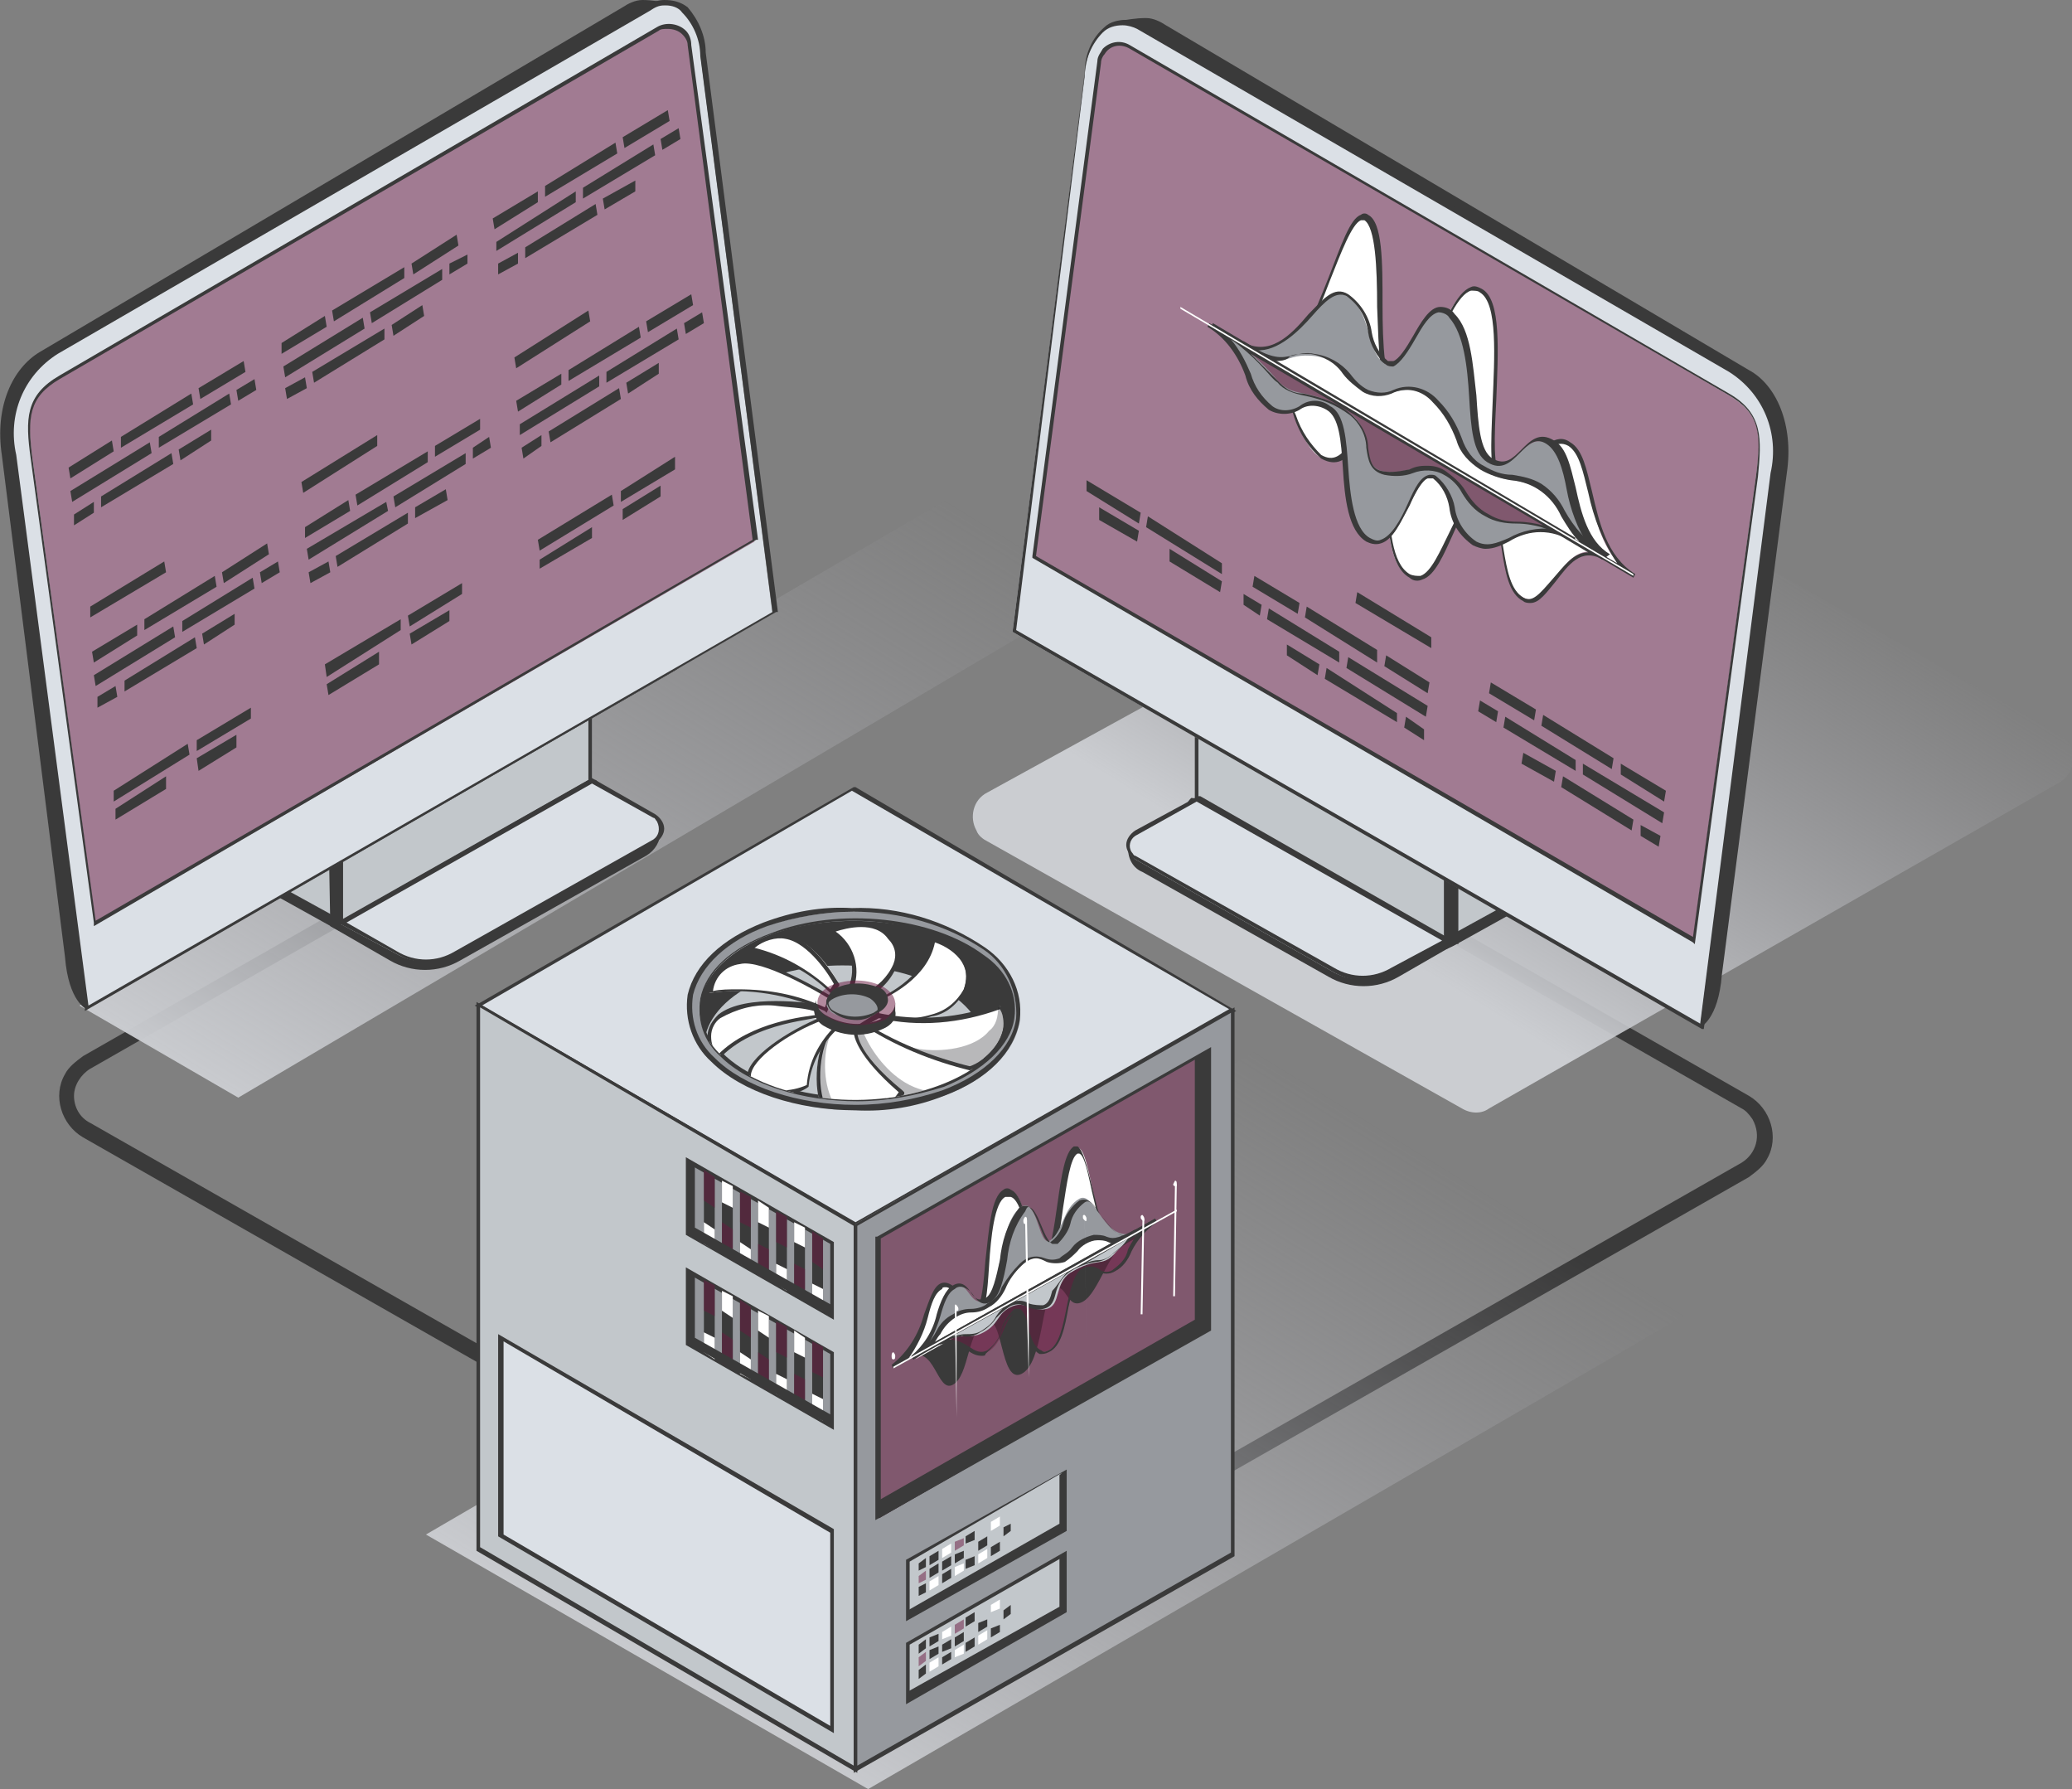 <?xml version="1.0" encoding="utf-8"?>
<!-- Generator: Adobe Illustrator 26.5.0, SVG Export Plug-In . SVG Version: 6.00 Build 0)  -->
<svg version="1.1" id="Layer_1" xmlns="http://www.w3.org/2000/svg" xmlns:xlink="http://www.w3.org/1999/xlink" x="0px" y="0px"
	 viewBox="0 0 114.8 99.1" style="enable-background:new 0 0 114.8 99.1;" xml:space="preserve">
<rect x="0" y="0" width="114.8" height="99.1" fill="#808080" stroke="none"/>
<style type="text/css">
	.st0{fill:#3A3A3A;}
	.st1{fill:url(#SVGID_1_);}
	.st2{fill:url(#SVGID_00000027573664942597431570000015649022578399442877_);}
	.st3{fill:#C2C7CB;}
	.st4{fill:#DBE0E6;}
	.st5{opacity:0.51;fill:#6A1A41;}
	.st6{fill:#FFFFFF;}
	.st7{fill:#96999E;}
	.st8{fill:url(#SVGID_00000179610272486944735340000005171048828277226629_);}
	.st9{clip-path:url(#SVGID_00000085217886897375141040000011485720947092853934_);}
	.st10{opacity:0.3;fill:#13121A;enable-background:new    ;}
</style>
<g>
	<g id="Слой_2">
		<g id="Layer_1_00000143585233063469604200000013412480134645787825_">
			<path class="st0" d="M63.4,84.3L63,83.5l33.5-19.1c0.8-0.5,1.1-1.5,0.6-2.4c-0.2-0.3-0.4-0.5-0.6-0.6l-21-12l0.4-0.7l21,12
				c1.2,0.7,1.7,2.3,1,3.5c-0.2,0.4-0.6,0.7-1,1L63.4,84.3z"/>
			<path class="st0" d="M38.1,82.1L4.6,63c-1.2-0.7-1.7-2.3-1-3.5c0.2-0.4,0.6-0.7,1-1l21-12l0.4,0.7l-21,12
				c-0.5,0.3-0.9,0.9-0.9,1.5c0,0.6,0.3,1.2,0.9,1.5l33.5,19.1L38.1,82.1z"/>
			
				<linearGradient id="SVGID_1_" gradientUnits="userSpaceOnUse" x1="19.418" y1="35.831" x2="45.598" y2="78.511" gradientTransform="matrix(1 0 0 -1 0 102)">
				<stop  offset="0" style="stop-color:#CBCDD1"/>
				<stop  offset="1" style="stop-color:#AFAFB5;stop-opacity:0"/>
			</linearGradient>
			<polygon class="st1" points="4.4,55.7 13.2,60.8 61.7,32.2 53.1,27.3 			"/>
			
				<linearGradient id="SVGID_00000047777207323293320380000012617347918500639148_" gradientUnits="userSpaceOnUse" x1="78.322" y1="48.467" x2="94.002" y2="74.017" gradientTransform="matrix(1 0 0 -1 0 102)">
				<stop  offset="0" style="stop-color:#CBCDD1"/>
				<stop  offset="1" style="stop-color:#AFAFB5;stop-opacity:0"/>
			</linearGradient>
			<path style="fill:url(#SVGID_00000047777207323293320380000012617347918500639148_);" d="M114.1,40.7L88.6,26.1
				c-0.5-0.3-1.1-0.3-1.5,0L54.7,43.9c-0.8,0.4-1,1.4-0.6,2.1c0.1,0.3,0.4,0.5,0.6,0.6L81,61.4c0.5,0.3,1.1,0.3,1.5,0l31.5-18
				c0.8-0.4,1.1-1.4,0.7-2.1C114.6,41,114.3,40.8,114.1,40.7z"/>
			<path class="st0" d="M14.6,48.7l-0.6,0.2l4.5,2.5c1.2,0.7,2.7,0.7,3.9,0l10.3-5.8c0.5-0.3,0.8-0.8,0.8-1.3V44l-18.6,4.6
				L14.6,48.7z"/>
			<path class="st3" d="M33,43.3l-10.7,0.8l-7.8,4.5l4.2,2.3c1,0.6,2.3,0.6,3.4,0l11-6.2c0.4-0.2,0.5-0.7,0.3-1.1
				C33.2,43.5,33.1,43.4,33,43.3z"/>
			<path class="st0" d="M20.4,51.5c-0.6,0-1.2-0.2-1.7-0.5l-4.3-2.4l8-4.6L33,43.2l0,0c0.3,0.2,0.4,0.5,0.5,0.8
				c0,0.3-0.2,0.6-0.5,0.8L22.1,51C21.6,51.3,21,51.5,20.4,51.5z M14.8,48.7l4,2.2c1,0.6,2.2,0.6,3.2,0l11-6.2
				c0.2-0.1,0.4-0.4,0.3-0.6c0-0.2-0.1-0.5-0.3-0.6l-10.6,0.8L14.8,48.7z"/>
			<polygon class="st0" points="18.2,45.8 18.3,51.3 18.9,51.1 32.4,37.8 18.6,45.5 			"/>
			<polygon class="st3" points="19,51.1 32.8,43.2 32.8,37.5 19,45.6 			"/>
			<path class="st0" d="M18.8,51.3v-5.8h0l14-8.1v6l0,0L18.8,51.3z M19,45.6v5.3l13.6-7.7v-5.5L19,45.6z"/>
			<path class="st0" d="M18.9,51.1l-0.6,0.2l3.3,1.9c1.2,0.7,2.7,0.7,3.9,0l10.3-5.8c0.5-0.3,0.8-0.8,0.8-1.4v-0.2l-17.4,5.3
				L18.9,51.1z"/>
			<path class="st4" d="M36.2,45.2l-3.5-1.9l-13.8,7.9l3,1.6c1,0.6,2.3,0.6,3.4,0l10.9-6.2c0.4-0.2,0.5-0.7,0.3-1.1
				C36.5,45.3,36.4,45.2,36.2,45.2z"/>
			<path class="st0" d="M23.6,53.3c-0.6,0-1.2-0.2-1.7-0.5l-3.2-1.7l0.2-0.1l13.9-7.9l3.5,2c0.3,0.2,0.5,0.5,0.5,0.8
				c0,0.3-0.2,0.6-0.5,0.8l-10.9,6.2C24.8,53.2,24.2,53.3,23.6,53.3z M19.2,51.1l2.8,1.6c1,0.6,2.2,0.6,3.2,0l11-6.2
				c0.3-0.2,0.4-0.6,0.2-1c-0.1-0.1-0.1-0.2-0.2-0.2l-3.4-1.9L19.2,51.1z"/>
			<path class="st0" d="M37.3,0.2C36.7,0.1,36.1,0,35.6,0c-0.4,0-0.8,0.2-1.1,0.4L2.2,19.5c-1.5,0.9-2.5,3-2.1,5.7l3.5,27.8
				c0.2,2.5,1.2,2.9,1.2,2.9l32.5-18.7c1.5-0.8,2.5-3.4,2.3-5.7L37.3,0.2z"/>
			<path class="st4" d="M36.7,0.2c-0.3,0-0.6,0.1-0.8,0.3l-32.8,19c-1.9,1.2-2.9,3.5-2.3,5.7l4,30.7l38-21.9l-4-31
				C38.8,1.2,37.9,0.1,36.7,0.2z"/>
			<path class="st0" d="M4.7,56v-0.2l-4-30.7c-0.5-2.2,0.5-4.6,2.4-5.8l32.8-19c0.3-0.2,0.6-0.3,0.9-0.3l0,0c0.5,0,0.9,0.1,1.3,0.4
				c0.6,0.7,1,1.6,1,2.5l4,31h-0.1L4.7,56z M36.9,0.3h-0.1c-0.3,0-0.5,0.1-0.8,0.3l-32.8,19c-1.9,1.2-2.8,3.4-2.3,5.6l4,30.5
				l37.9-21.8l-4-30.8c0-0.9-0.4-1.8-1-2.4C37.6,0.4,37.2,0.3,36.9,0.3z"/>
			<path class="st5" d="M37.9,1.8c-0.4-0.4-0.9-0.4-1.4-0.2L3.3,20.9c-1.8,1.1-1.8,2.3-1.5,4.5l3.5,25.8l36.5-21.2L38.2,2.5
				C38.2,2.2,38.1,2,37.9,1.8z"/>
			<path class="st0" d="M5.2,51.3v-0.2L1.7,25.4c-0.3-2.2-0.3-3.5,1.6-4.6L36.4,1.5c0.5-0.3,1.2-0.2,1.6,0.2l0,0
				c0.2,0.2,0.3,0.5,0.3,0.8L42,29.9h-0.1L5.2,51.3z M37,1.6c-0.2,0-0.4,0-0.5,0.1L3.3,21c-1.7,1-1.8,2.1-1.5,4.4L5.3,51l36.4-21.1
				L38.1,2.5c0-0.2-0.1-0.4-0.3-0.6C37.6,1.7,37.3,1.6,37,1.6z"/>
			<polygon class="st0" points="6.2,24.4 3.8,25.9 3.9,26.5 6.3,25 			"/>
			<polygon class="st0" points="5.2,27.8 4.1,28.5 4.1,29.1 5.2,28.4 			"/>
			<polygon class="st0" points="8.3,24.5 3.9,27.2 4,27.8 8.4,25.1 			"/>
			<polygon class="st0" points="10.7,22.4 10.6,21.8 6.7,24.2 6.7,24.8 			"/>
			<polygon class="st0" points="13.6,20.6 13.5,20 11,21.5 11.1,22.1 			"/>
			<polygon class="st0" points="8.8,24.2 8.8,24.8 12.8,22.4 12.7,21.8 			"/>
			<polygon class="st0" points="5,33.6 5,34.2 9.2,31.7 9.1,31.1 			"/>
			<polygon class="st0" points="13.1,21.6 13.2,22.2 14.2,21.6 14.1,21 			"/>
			<polygon class="st0" points="9.9,24.9 10,25.5 11.7,24.4 11.7,23.8 			"/>
			<polygon class="st0" points="5.6,27.5 5.6,28.1 9.6,25.7 9.5,25.1 			"/>
			<polygon class="st0" points="11.2,35.1 11.3,35.7 13,34.6 13,34 			"/>
			<polygon class="st0" points="10.1,34.4 10.1,35 14.1,32.6 14,32 			"/>
			<polygon class="st0" points="6.9,37.7 6.9,38.3 10.9,35.9 10.8,35.3 			"/>
			<polygon class="st0" points="12.3,31.7 12.4,32.3 14.9,30.7 14.8,30.1 			"/>
			<polygon class="st0" points="8,34.3 8,34.9 12,32.5 11.9,31.9 			"/>
			<polygon class="st0" points="14.4,31.7 14.5,32.3 15.5,31.7 15.4,31.1 			"/>
			<polygon class="st0" points="5.1,36.1 5.2,36.7 7.6,35.2 7.6,34.6 			"/>
			<polygon class="st0" points="6.3,43.8 6.3,44.4 10.5,41.8 10.4,41.2 			"/>
			<polygon class="st0" points="10.9,41.6 13.9,39.8 13.9,39.2 10.9,41 			"/>
			<polygon class="st0" points="6.4,45.4 9.2,43.7 9.2,43 6.4,44.8 			"/>
			<polygon class="st0" points="11,42.7 13.1,41.4 13.1,40.7 10.9,42 			"/>
			<polygon class="st0" points="5.4,38.6 5.4,39.2 6.5,38.6 6.4,38 			"/>
			<polygon class="st0" points="5.2,37.4 5.3,38 9.7,35.3 9.6,34.7 			"/>
			<polygon class="st0" points="18,17.5 15.6,19 15.6,19.6 18.1,18.1 			"/>
			<polygon class="st0" points="20.1,17.6 15.7,20.3 15.8,20.9 20.2,18.2 			"/>
			<polygon class="st0" points="25.4,13.6 25.3,13 22.8,14.6 22.9,15.2 			"/>
			<polygon class="st0" points="16.9,20.9 15.8,21.5 15.9,22.1 17,21.5 			"/>
			<polygon class="st0" points="22.4,15.4 22.4,14.8 18.4,17.2 18.5,17.8 			"/>
			<polygon class="st0" points="17.3,20.6 17.4,21.2 21.3,18.8 21.3,18.2 			"/>
			<polygon class="st0" points="24.9,14.6 24.9,15.2 25.9,14.6 25.9,14.1 			"/>
			<polygon class="st0" points="16.7,26.7 16.8,27.3 20.9,24.7 20.9,24.1 			"/>
			<polygon class="st0" points="20.5,17.3 20.6,17.9 24.5,15.5 24.5,14.9 			"/>
			<polygon class="st0" points="21.7,18 21.8,18.6 23.5,17.5 23.4,16.9 			"/>
			<polygon class="st0" points="23,28.1 23,28.7 24.8,27.7 24.7,27.1 			"/>
			<polygon class="st0" points="21.8,27.5 21.9,28.1 25.8,25.7 25.8,25.1 			"/>
			<polygon class="st0" points="18.6,30.8 18.7,31.4 22.6,29 22.6,28.4 			"/>
			<polygon class="st0" points="24.1,24.7 24.1,25.3 26.6,23.8 26.6,23.2 			"/>
			<polygon class="st0" points="19.7,27.4 19.8,28 23.7,25.6 23.7,25 			"/>
			<polygon class="st0" points="26.2,24.8 26.2,25.4 27.2,24.8 27.1,24.2 			"/>
			<polygon class="st0" points="16.9,29.2 16.9,29.8 19.4,28.3 19.3,27.7 			"/>
			<polygon class="st0" points="18,36.8 18.1,37.5 22.2,34.9 22.2,34.3 			"/>
			<polygon class="st0" points="22.7,34.7 25.6,32.9 25.6,32.3 22.6,34.1 			"/>
			<polygon class="st0" points="18.2,38.5 21,36.8 21,36.1 18.1,37.9 			"/>
			<polygon class="st0" points="22.8,35.7 24.9,34.4 24.9,33.8 22.7,35.1 			"/>
			<polygon class="st0" points="17.1,31.7 17.2,32.3 18.3,31.7 18.2,31.1 			"/>
			<polygon class="st0" points="17,30.4 17.1,31 21.5,28.3 21.4,27.8 			"/>
			<polygon class="st0" points="31.9,10.6 27.5,13.4 27.5,13.9 31.9,11.2 			"/>
			<polygon class="st0" points="29.8,10.6 27.3,12.1 27.4,12.7 29.8,11.2 			"/>
			<polygon class="st0" points="37.1,6.7 37,6.1 34.5,7.6 34.6,8.2 			"/>
			<polygon class="st0" points="36.6,7.7 36.7,8.3 37.7,7.7 37.6,7.1 			"/>
			<polygon class="st0" points="34.2,8.5 34.1,7.9 30.2,10.3 30.2,10.9 			"/>
			<polygon class="st0" points="28.7,14 27.6,14.6 27.6,15.2 28.7,14.6 			"/>
			<polygon class="st0" points="32.3,10.4 32.3,11 36.3,8.6 36.2,8 			"/>
			<polygon class="st0" points="33.4,11 33.5,11.6 35.2,10.6 35.2,10 			"/>
			<polygon class="st0" points="28.5,19.8 28.6,20.4 32.7,17.8 32.6,17.2 			"/>
			<polygon class="st0" points="29.1,13.7 29.1,14.3 33.1,11.9 33,11.3 			"/>
			<polygon class="st0" points="34.7,21.2 34.8,21.8 36.5,20.7 36.5,20.1 			"/>
			<polygon class="st0" points="33.6,20.6 33.6,21.2 37.6,18.8 37.5,18.2 			"/>
			<polygon class="st0" points="30.4,23.9 30.5,24.5 34.4,22.1 34.3,21.5 			"/>
			<polygon class="st0" points="35.8,17.8 35.9,18.4 38.4,16.9 38.3,16.3 			"/>
			<polygon class="st0" points="31.5,20.5 31.5,21.1 35.5,18.7 35.4,18.1 			"/>
			<polygon class="st0" points="37.9,17.9 38,18.5 39,17.9 38.9,17.3 			"/>
			<polygon class="st0" points="28.6,22.2 28.7,22.8 31.1,21.3 31.1,20.7 			"/>
			<polygon class="st0" points="29.8,29.9 29.9,30.5 34,28 33.9,27.4 			"/>
			<polygon class="st0" points="34.4,27.8 37.4,26 37.4,25.3 34.4,27.2 			"/>
			<polygon class="st0" points="29.9,31.5 32.8,29.8 32.8,29.2 29.9,31 			"/>
			<polygon class="st0" points="34.5,28.8 36.6,27.5 36.6,26.9 34.5,28.2 			"/>
			<polygon class="st0" points="28.9,24.8 29,25.4 30,24.7 30,24.1 			"/>
			<polygon class="st0" points="28.8,23.5 28.8,24.1 33.2,21.4 33.2,20.8 			"/>
			<path class="st0" d="M84.3,49.6L65.7,45v0.2c0,0.6,0.3,1.1,0.8,1.3l10.3,5.8c1.2,0.7,2.7,0.7,3.9,0l4.5-2.5l-0.6-0.2L84.3,49.6z"
				/>
			<path class="st3" d="M66.1,44.4c-0.4,0.2-0.5,0.7-0.3,1.1c0.1,0.1,0.2,0.2,0.3,0.3L77,51.9c1,0.6,2.3,0.6,3.4,0l4.2-2.3l-7.8-4.5
				L66.1,44.4z"/>
			<path class="st0" d="M78.7,52.5c-0.6,0-1.2-0.2-1.7-0.5l-11-6.2c-0.3-0.2-0.5-0.5-0.4-0.8c0-0.3,0.2-0.6,0.4-0.8l0,0l0,0
				l10.7,0.8l8,4.6L80.4,52C79.9,52.3,79.3,52.5,78.7,52.5z M66.1,44.5c-0.3,0.2-0.4,0.6-0.2,0.9c0.1,0.1,0.1,0.2,0.2,0.2L77,51.9
				c1,0.6,2.2,0.6,3.2,0l4-2.2l-7.6-4.4L66.1,44.5z"/>
			<polygon class="st0" points="66.7,38.8 80.2,52.1 80.8,52.3 80.8,46.8 80.5,46.5 			"/>
			<polygon class="st3" points="66.3,44.3 80.2,52.1 80.2,46.6 66.3,38.5 			"/>
			<path class="st0" d="M80.3,52.3l-0.2-0.1l-13.9-7.9v-6l14,8.2L80.3,52.3z M66.4,44.2L80,51.9v-5.3l-13.6-7.9V44.2z"/>
			<path class="st0" d="M79.9,52.1l-17.4-5.2V47c0,0.6,0.3,1.1,0.8,1.3l10.3,5.8c1.2,0.7,2.7,0.7,3.9,0l3.3-1.9l-0.6-0.2L79.9,52.1z
				"/>
			<path class="st4" d="M62.9,46.2c-0.4,0.2-0.5,0.7-0.3,1.1c0.1,0.1,0.2,0.2,0.3,0.3l10.9,6.2c1,0.6,2.3,0.6,3.4,0l3-1.6l-13.8-7.9
				L62.9,46.2z"/>
			<path class="st0" d="M75.5,54.3c-0.6,0-1.2-0.2-1.7-0.5l-10.9-6.2c-0.3-0.2-0.5-0.5-0.5-0.8c0-0.3,0.2-0.6,0.5-0.8l0,0l3.5-1.9
				h0.1l14,8l-3.2,1.7C76.7,54.1,76.1,54.3,75.5,54.3z M62.9,46.3c-0.3,0.2-0.4,0.6-0.2,0.9c0.1,0.1,0.1,0.2,0.2,0.2l11,6.2
				c1,0.6,2.2,0.6,3.2,0l2.8-1.5l-13.6-7.7L62.9,46.3z"/>
			<path class="st0" d="M96.9,20.5L64.6,1.4C64.3,1.2,63.9,1,63.5,1c-0.6,0-1.1,0.1-1.7,0.2l-2.4,31.3c-0.2,2.3,0.9,4.8,2.3,5.7
				l32.5,18.7c0,0,1-0.4,1.2-2.9L99,26.2C99.4,23.5,98.4,21.3,96.9,20.5z"/>
			<path class="st4" d="M95.9,20.5l-32.8-19c-0.2-0.2-0.5-0.2-0.8-0.3c-1.1-0.1-2,1-2.2,2.9l-4,30.9l38.1,21.9l4-30.7
				C98.8,24,97.9,21.7,95.9,20.5z"/>
			<path class="st0" d="M94.4,57h-0.1L56.1,35l0,0l4-31c0-1,0.4-1.9,1.1-2.5c0.3-0.3,0.8-0.4,1.2-0.4c0.3,0,0.6,0.1,0.9,0.3L96,20.4
				c1.9,1.2,2.9,3.5,2.4,5.8L94.4,57z M56.3,34.9l37.9,21.8l3.9-30.5c0.5-2.2-0.4-4.4-2.3-5.6l0,0l-32.8-19
				c-0.2-0.1-0.5-0.2-0.8-0.2c-0.4,0-0.8,0.1-1.1,0.4c-0.6,0.6-1,1.5-1,2.4L56.3,34.9z"/>
			<path class="st5" d="M95.8,21.9L62.6,2.6c-0.5-0.3-1-0.2-1.4,0.2C61,3,60.9,3.2,60.9,3.5l-3.6,27.4l36.5,21.2l3.5-25.8
				C97.6,24.1,97.6,23,95.8,21.9z"/>
			<path class="st0" d="M93.9,52.3l-0.1-0.1L57.2,30.9v-0.1l3.6-27.4c0-0.3,0.2-0.5,0.3-0.7c0.4-0.4,1-0.5,1.5-0.2l33.2,19.3
				c1.9,1.1,1.8,2.5,1.6,4.6L93.9,52.3z M57.4,30.8l36.4,21.1l3.5-25.6c0.3-2.3,0.2-3.4-1.5-4.4L62.6,2.7c-0.5-0.3-1.1-0.2-1.4,0.3
				C61.1,3.1,61,3.3,61,3.5L57.4,30.8z"/>
			<path class="st6" d="M73.1,25.3c1.5,0.9,1.8-1.8,3-1s0.1,6.5,1.9,7.6c1.9,1.1,2.6-5.2,4.1-4.4s0.8,4.8,2.3,5.6s2.2-3.6,4.4-2.3
				L68.7,19C71.5,20.6,71.7,24.4,73.1,25.3z"/>
			<path class="st0" d="M84.8,33.4c-0.1,0-0.3,0-0.4-0.1c-0.8-0.4-1-1.6-1.2-2.9s-0.4-2.4-1.1-2.8c-0.1-0.1-0.2-0.1-0.3,0
				c-0.4,0.1-0.9,1.1-1.3,2c-0.5,1.1-1,2.3-1.7,2.5c-0.2,0.1-0.5,0.1-0.7-0.1c-1.1-0.6-1.2-2.7-1.3-4.6c-0.1-1.4-0.2-2.7-0.6-3
				s-0.8,0-1.2,0.5s-0.9,1-1.8,0.5l0,0c-0.7-0.6-1.2-1.4-1.5-2.3c-0.5-1.6-1.5-3-2.9-4l0,0l0.1-0.2l20.1,11.9l0,0L88.8,31
				c-1.2-0.7-1.9,0.3-2.6,1.2C85.7,32.8,85.3,33.4,84.8,33.4z M81.8,27.4c0.1,0,0.2,0,0.3,0.1c0.8,0.5,1,1.7,1.2,2.9
				s0.4,2.3,1.1,2.7c0.5,0.3,0.9-0.2,1.6-1s1.2-1.5,2-1.5l0,0L69.9,19.8c0.8,0.9,1.4,2,1.9,3.2c0.3,0.9,0.8,1.6,1.4,2.2l0,0
				c0.7,0.4,1.1,0,1.5-0.5s0.8-0.9,1.4-0.5s0.7,1.7,0.8,3.2c0.1,1.8,0.2,3.8,1.2,4.4c0.2,0.1,0.4,0.1,0.6,0.1
				c0.6-0.2,1.1-1.4,1.6-2.4s0.9-2,1.4-2.2C81.7,27.3,81.8,27.3,81.8,27.4L81.8,27.4z"/>
			<path class="st6" d="M86.9,24.6c-1.5-0.9-2.6,2.7-3.8,2s0.8-9.4-1.1-10.5s-3.2,6.8-4.7,5.9s-0.2-9.1-1.6-9.9s-3.1,9.2-5.3,7.9
				l20.1,11.9C87.7,30.2,88.4,25.5,86.9,24.6z"/>
			<path class="st0" d="M90.5,32L90.5,32L70.3,20.1l0,0l0.1-0.2l0,0C70.6,20,70.8,20,71,20c0.9-0.3,1.8-2.6,2.6-4.6
				c0.7-1.8,1.2-3.3,1.8-3.5c0.1-0.1,0.3-0.1,0.4,0c0.8,0.4,0.8,2.6,0.8,5c0,2.1,0.1,4.5,0.8,5c0.1,0,0.2,0,0.3,0
				c0.5-0.2,1.1-1.5,1.7-2.7c0.7-1.5,1.3-3,2.1-3.3c0.2-0.1,0.4,0,0.6,0.1c1.1,0.6,0.9,3.5,0.8,6.2c-0.1,1.9-0.2,3.9,0.3,4.2
				s1-0.3,1.6-0.9s1.4-1.6,2.2-1l0,0c0.7,0.4,0.9,1.5,1.2,2.7c0.4,1.7,0.8,3.6,2.4,4.6L90.5,32z M71,20.2l18.6,11
				c-0.8-1.2-1.3-2.5-1.6-3.9c-0.3-1.2-0.5-2.2-1.1-2.6l0,0c-0.7-0.4-1.3,0.3-2,1s-1.2,1.4-1.8,1s-0.5-1.9-0.4-4.4s0.3-5.5-0.7-6.1
				c-0.1-0.1-0.3-0.1-0.5-0.1c-0.7,0.2-1.4,1.8-2,3.2s-1.2,2.7-1.8,2.8c-0.2,0-0.3,0-0.5,0c-0.8-0.5-0.8-2.7-0.9-5.1
				c0-2.2-0.1-4.4-0.7-4.8c-0.1,0-0.1,0-0.2,0c-0.5,0.2-1.1,1.8-1.7,3.3c-0.8,2.1-1.7,4.3-2.7,4.7L71,20.2z"/>
			<path class="st7" d="M85.8,24.6c-1.4-0.8-1.8,1.8-3.3,1s-0.4-6.2-2.1-8c-1.5-1.6-2.4,3.3-3.6,2.6s-0.7-2.9-2.2-3.8
				s-3.1,4.2-5.9,2.6l20.1,11.9C86.6,29.6,87.2,25.4,85.8,24.6z"/>
			<path class="st0" d="M88.8,31L88.8,31L68.7,19.1l0,0l0.1-0.2c1.5,0.9,2.7-0.3,3.7-1.5c0.8-0.8,1.4-1.6,2.2-1.1
				c0.7,0.5,1.2,1.3,1.3,2.1c0.1,0.6,0.4,1.2,0.9,1.6c0.1,0,0.2,0,0.3,0c0.3-0.1,0.7-0.7,1.1-1.4s0.9-1.6,1.5-1.6
				c0.3,0,0.6,0.1,0.8,0.4c0.9,0.9,1,2.8,1.2,4.5c0.1,1.6,0.2,3.1,0.9,3.5s1.1,0,1.6-0.5s1-1,1.8-0.5l0,0c0.7,0.4,0.9,1.4,1.2,2.6
				c0.3,1.4,0.7,3,1.9,3.7l0,0L88.8,31z M69.6,19.4L88,30.2c-0.6-0.9-1-2-1.2-3.1c-0.2-1.1-0.5-2.1-1.1-2.5l0,0
				c-0.6-0.4-1,0-1.5,0.5s-1,1-1.8,0.5s-0.9-1.9-1-3.6s-0.3-3.5-1.1-4.4c-0.1-0.2-0.4-0.3-0.6-0.3c-0.5,0.1-0.9,0.8-1.3,1.5
				s-0.8,1.3-1.2,1.5c-0.1,0-0.3,0-0.4-0.1c-0.5-0.4-0.9-1.1-1-1.8c-0.1-0.8-0.5-1.5-1.2-2c-0.6-0.3-1.2,0.3-1.9,1.1
				S70.8,19.5,69.6,19.4z"/>
			<path class="st6" d="M85.3,27.1c-1.4-0.8-1.7-0.2-3.2-1.1s-0.9-1.9-2.6-3.7c-1.5-1.6-2.7,0.1-3.9-0.6s-1.3-1.9-3-2s-1.2,1-4-0.7
				l20.1,11.9C86.6,29.6,86.8,27.9,85.3,27.1z"/>
			<path class="st0" d="M88.8,31L88.8,31L68.7,19.1l0,0l0.1-0.2c1.8,1.1,2.2,0.9,2.8,0.8c0.4-0.1,0.8-0.2,1.2-0.1
				c0.8,0.1,1.5,0.5,2,1.1c0.3,0.4,0.6,0.7,1,0.9c0.5,0.2,1,0.2,1.4,0c0.9-0.4,1.9-0.1,2.5,0.6c0.6,0.6,1,1.3,1.3,2.1
				c0.2,0.6,0.6,1.2,1.2,1.5c0.5,0.3,1,0.5,1.6,0.5c0.6,0.1,1.1,0.2,1.6,0.5l0,0c0.6,0.4,1,0.9,1.3,1.5c0.5,0.9,1.2,1.7,2.1,2.3l0,0
				L88.8,31z M70.5,20l17,10c-0.4-0.4-0.7-0.9-1-1.4c-0.5-1.1-1.5-1.9-2.8-2c-0.6-0.1-1.2-0.3-1.7-0.6c-0.6-0.4-1.1-0.9-1.3-1.6
				c-0.3-0.8-0.7-1.5-1.3-2.1c-0.6-0.7-1.5-0.9-2.3-0.5c-0.5,0.2-1.1,0.2-1.6-0.1c-0.4-0.3-0.8-0.6-1.1-1c-0.4-0.6-1.1-1-1.8-1.1
				c-0.4,0-0.8,0-1.1,0.1C71.3,20,70.9,20,70.5,20L70.5,20z"/>
			<path class="st7" d="M70.4,22.6c1.4,0.8,1.7-0.9,3.2,0s0.3,6.2,2.2,7.3s2.5-4.1,3.7-3.4s0.8,2.8,2.2,3.7s2.7-1.9,5.5-0.2L67.1,18
				C69.3,19.4,69,21.7,70.4,22.6z"/>
			<path class="st0" d="M82.3,30.4c-0.2,0-0.5-0.1-0.7-0.2c-0.7-0.5-1.2-1.2-1.3-2.1c-0.1-0.6-0.4-1.2-0.9-1.6c-0.1,0-0.2,0-0.3,0
				c-0.3,0.1-0.7,0.8-1,1.5c-0.5,0.9-0.9,1.9-1.6,2.1c-0.3,0.1-0.6,0-0.8-0.1c-1-0.6-1.2-2.4-1.3-4.1c-0.1-1.5-0.2-2.8-0.9-3.2
				c-0.5-0.3-1.1-0.3-1.5,0c-0.5,0.3-1.2,0.3-1.7,0l0,0c-0.6-0.5-1.1-1.1-1.3-1.9c-0.4-1.1-1.1-2.1-2.1-2.7l0,0l0.1-0.2l20.1,11.9
				l0,0L87.1,30l0,0c-1.1-0.7-2.4-0.7-3.5,0C83.2,30.2,82.8,30.4,82.3,30.4z M79.3,26.3c0.1,0,0.2,0,0.3,0.1c0.5,0.4,0.9,1.1,1,1.7
				c0.1,0.8,0.6,1.5,1.2,1.9c0.6,0.3,1.1,0.1,1.8-0.2c0.7-0.4,1.6-0.6,2.5-0.5L68.2,18.8c0.5,0.6,0.8,1.2,1.1,1.9
				c0.2,0.7,0.6,1.3,1.2,1.8l0,0c0.4,0.3,1,0.3,1.5,0c0.5-0.4,1.2-0.4,1.7,0c0.8,0.4,0.9,1.9,1,3.4s0.3,3.4,1.2,3.9
				c0.2,0.1,0.4,0.2,0.6,0.1c0.6-0.2,1.1-1.1,1.5-2s0.7-1.5,1.2-1.6L79.3,26.3z"/>
			<path class="st5" d="M70.8,21.1c1.1,1.1,1.6,0.2,4,1.8c1.4,1,0.5,2.9,1.8,3.2s2.2-0.7,3.4,0s0.9,1.5,2.3,2.4s2.1-0.2,4.8,1.5
				L67.1,18C68.5,18.8,69.8,19.9,70.8,21.1z"/>
			<path class="st0" d="M87.1,30L87.1,30c-0.9-0.6-2-1-3.1-1c-0.6,0-1.2-0.1-1.7-0.4c-0.6-0.3-1-0.8-1.3-1.3c-0.2-0.4-0.6-0.8-1-1
				c-0.5-0.3-1.2-0.3-1.7-0.1c-0.5,0.2-1.1,0.2-1.6,0.1c-0.8-0.2-0.9-0.8-1-1.5c0-0.7-0.4-1.4-0.9-1.8c-0.8-0.6-1.6-0.9-2.6-1.1
				c-0.5-0.1-1.1-0.3-1.4-0.7l0,0c-0.3-0.2-0.5-0.5-0.7-0.7c-0.9-1-1.9-1.8-3-2.4l0,0l0.1-0.2l20.1,11.9l0,0L87.1,30z M79.1,25.8
				c0.4,0,0.7,0.1,1,0.3c0.4,0.3,0.8,0.6,1.1,1.1c0.3,0.5,0.7,1,1.3,1.3c0.5,0.3,1,0.4,1.6,0.4c0.5,0,1,0.1,1.4,0.2l-16.2-9.5
				c0.3,0.3,0.6,0.6,0.9,0.9l0.7,0.7l0,0c0.4,0.4,0.8,0.6,1.3,0.6c1,0.2,1.9,0.5,2.6,1.1c0.6,0.5,1,1.2,1,1.9
				c0.1,0.7,0.2,1.2,0.8,1.3c0.5,0.1,1,0,1.5-0.1C78.5,25.8,78.8,25.8,79.1,25.8L79.1,25.8z"/>
			<polygon class="st6" points="65.4,17.1 90.5,31.9 90.5,31.8 65.4,17 			"/>
			<polygon class="st0" points="84.3,42.3 86.1,43.3 86.2,42.7 84.4,41.7 			"/>
			<polygon class="st0" points="83.3,40.3 87.3,42.7 87.3,42.1 83.4,39.7 			"/>
			<polygon class="st0" points="86.5,43.6 90.4,46 90.5,45.4 86.6,43 			"/>
			<polygon class="st0" points="82.5,38.4 85,39.9 85.1,39.3 82.6,37.8 			"/>
			<polygon class="st0" points="85.4,40.2 89.3,42.6 89.4,42 85.5,39.6 			"/>
			<polygon class="st0" points="81.9,39.4 82.9,40 83,39.4 82,38.8 			"/>
			<polygon class="st0" points="89.8,42.9 92.2,44.4 92.3,43.8 89.8,42.3 			"/>
			<polygon class="st0" points="75.1,33.4 79.3,35.9 79.3,35.3 75.2,32.8 			"/>
			<polygon class="st0" points="90.9,46.3 91.9,46.9 92,46.3 90.9,45.7 			"/>
			<polygon class="st0" points="87.7,42.9 92.1,45.6 92.2,45 87.7,42.3 			"/>
			<polygon class="st0" points="71.3,36.3 73,37.4 73.1,36.8 71.3,35.7 			"/>
			<polygon class="st0" points="70.2,34.3 74.2,36.7 74.2,36.1 70.3,33.7 			"/>
			<polygon class="st0" points="73.4,37.6 77.4,40 77.4,39.5 73.5,37 			"/>
			<polygon class="st0" points="69.4,32.5 71.9,34 72,33.4 69.5,31.9 			"/>
			<polygon class="st0" points="72.3,34.2 76.3,36.7 76.3,36 72.4,33.6 			"/>
			<polygon class="st0" points="68.9,33.5 69.8,34.1 69.9,33.5 68.9,32.9 			"/>
			<polygon class="st0" points="76.7,36.9 79.1,38.4 79.2,37.8 76.8,36.3 			"/>
			<polygon class="st0" points="63.5,29.2 67.7,31.8 67.7,31.2 63.6,28.6 			"/>
			<polygon class="st0" points="60.2,27.2 63.1,29 63.2,28.4 60.2,26.6 			"/>
			<polygon class="st0" points="64.8,31.1 67.6,32.8 67.7,32.2 64.8,30.4 			"/>
			<polygon class="st0" points="60.9,28.8 63,30 63.1,29.4 60.9,28.1 			"/>
			<polygon class="st0" points="77.8,40.3 78.9,41 78.9,40.4 77.9,39.7 			"/>
			<polygon class="st0" points="74.6,37 79,39.7 79.1,39.1 74.7,36.4 			"/>
			
				<linearGradient id="SVGID_00000025428195935681632820000003581268978568528306_" gradientUnits="userSpaceOnUse" x1="45.89" y1="2.06" x2="70.97" y2="42.92" gradientTransform="matrix(1 0 0 -1 0 102)">
				<stop  offset="0" style="stop-color:#CBCDD1"/>
				<stop  offset="1" style="stop-color:#AFAFB5;stop-opacity:0"/>
			</linearGradient>
			<polygon style="fill:url(#SVGID_00000025428195935681632820000003581268978568528306_);" points="23.6,85 48.1,99.1 94.3,72.3 
				69.6,58.2 			"/>
			<polygon class="st4" points="26.5,55.7 47.4,67.8 68.3,55.9 47.2,43.7 			"/>
			<path class="st0" d="M47.4,68L47.4,68L26.3,55.7l0.2-0.1l20.8-12h0.1L68.5,56l-0.2,0.1L47.4,68z M26.7,55.7l20.7,12l20.7-11.8
				L47.2,43.8L26.7,55.7z"/>
			<polygon class="st3" points="26.5,85.8 47.4,98 47.4,67.8 26.5,55.7 			"/>
			<path class="st0" d="M47.5,98.2L26.4,85.9V55.5l21.1,12.3V98.2z M26.6,85.7l20.7,12.1V67.9L26.6,55.8V85.7z"/>
			<polygon class="st4" points="27.8,85.1 46.1,95.8 46.1,84.8 27.8,74.1 			"/>
			<path class="st0" d="M46.2,96L27.6,85.1V73.9l18.6,10.8V96z M27.9,85L46,95.6V84.9L27.9,74.3V85z"/>
			<polygon class="st7" points="47.4,98 68.3,86.1 68.3,55.9 47.4,67.8 			"/>
			<path class="st0" d="M47.3,98.2V67.8h0.1l21-12v30.4l0,0L47.3,98.2z M47.5,67.9v29.9L68.2,86V56.1L47.5,67.9z"/>
			<polygon class="st5" points="48.7,84.1 67,73.6 67,58.1 48.7,68.6 			"/>
			<path class="st0" d="M48.5,84.2V68.5h0.1L67.1,58v15.7l0,0L48.5,84.2z M48.8,68.6v15.2l18.1-10.3V58.3L48.8,68.6z"/>
			<polygon class="st0" points="66.2,73.1 48.7,83.1 48.7,84.1 67,73.6 67,58.1 66.2,58.6 			"/>
			<polygon class="st3" points="50.3,94.2 59,89.3 59,86.1 50.3,91 			"/>
			<path class="st0" d="M50.2,94.4v-3.4l8.9-5.1v3.4L50.2,94.4z M50.4,91.1v3l8.4-4.8v-3L50.4,91.1z"/>
			<polygon class="st0" points="58.7,89 50.3,93.7 50.3,94.2 59,89.3 59,86.1 58.7,86.2 			"/>
			<polygon class="st0" points="50.9,91.6 51.3,91.3 51.3,90.8 50.9,91.1 			"/>
			<polygon class="st5" points="50.9,92.3 51.3,92 51.3,91.5 50.9,91.8 			"/>
			<polygon class="st0" points="50.9,93 51.3,92.7 51.3,92.2 50.9,92.5 			"/>
			<polygon class="st0" points="51.5,91.2 52,90.9 52,90.5 51.5,90.7 			"/>
			<polygon class="st0" points="51.5,91.9 52,91.6 52,91.2 51.5,91.4 			"/>
			<polygon class="st6" points="51.5,92.6 52,92.3 52,91.8 51.5,92.1 			"/>
			<polygon class="st6" points="52.2,90.8 52.7,90.6 52.7,90.1 52.2,90.4 			"/>
			<polygon class="st0" points="52.2,91.5 52.7,91.3 52.7,90.8 52.2,91.1 			"/>
			<polygon class="st0" points="52.2,92.2 52.7,91.9 52.7,91.5 52.2,91.8 			"/>
			<polygon class="st5" points="52.9,90.5 53.4,90.2 53.4,89.7 52.9,90 			"/>
			<polygon class="st0" points="52.9,91.2 53.4,90.9 53.4,90.4 52.9,90.7 			"/>
			<polygon class="st6" points="52.9,91.8 53.4,91.6 53.4,91.1 52.9,91.4 			"/>
			<polygon class="st0" points="53.5,90.1 54,89.8 54,89.3 53.5,89.6 			"/>
			<polygon class="st0" points="53.5,91.5 54,91.2 54,90.7 53.5,91 			"/>
			<polygon class="st0" points="54.2,90.4 54.7,90.1 54.7,89.7 54.2,89.9 			"/>
			<polygon class="st6" points="54.2,91.1 54.7,90.8 54.7,90.3 54.2,90.6 			"/>
			<polygon class="st6" points="54.9,89.3 55.4,89.1 55.4,88.6 54.9,88.9 			"/>
			<polygon class="st0" points="54.9,90.7 55.4,90.4 55.4,90 54.9,90.2 			"/>
			<polygon class="st0" points="55.6,89.7 56,89.4 56,88.9 55.6,89.2 			"/>
			<polygon class="st3" points="50.3,89.7 59,84.7 59,81.5 50.3,86.4 			"/>
			<path class="st0" d="M50.2,89.8v-3.4l8.9-5v3.4L50.2,89.8z M50.4,86.5v2.9l8.4-4.8v-3L50.4,86.5z"/>
			<polygon class="st0" points="58.7,84.4 50.3,89.2 50.3,89.7 59,84.7 59,81.5 58.7,81.7 			"/>
			<polygon class="st0" points="50.9,87 51.3,86.8 51.3,86.3 50.9,86.6 			"/>
			<polygon class="st5" points="50.9,87.7 51.3,87.5 51.3,87 50.9,87.3 			"/>
			<polygon class="st0" points="50.9,88.4 51.3,88.2 51.3,87.7 50.9,87.9 			"/>
			<polygon class="st0" points="51.5,86.7 52,86.4 52,85.9 51.5,86.2 			"/>
			<polygon class="st0" points="51.5,87.4 52,87.1 52,86.6 51.5,86.9 			"/>
			<polygon class="st6" points="51.5,88.1 52,87.8 52,87.3 51.5,87.6 			"/>
			<polygon class="st6" points="52.2,86.3 52.7,86 52.7,85.5 52.2,85.8 			"/>
			<polygon class="st0" points="52.2,87 52.7,86.7 52.7,86.2 52.2,86.5 			"/>
			<polygon class="st0" points="52.2,87.7 52.7,87.4 52.7,86.9 52.2,87.2 			"/>
			<polygon class="st5" points="52.9,85.9 53.4,85.6 53.4,85.2 52.9,85.4 			"/>
			<polygon class="st0" points="52.9,86.6 53.4,86.3 53.4,85.9 52.9,86.1 			"/>
			<polygon class="st6" points="52.9,87.3 53.4,87 53.4,86.6 52.9,86.8 			"/>
			<polygon class="st0" points="53.5,85.5 54,85.3 54,84.8 53.5,85.1 			"/>
			<polygon class="st0" points="53.5,86.9 54,86.7 54,86.2 53.5,86.4 			"/>
			<polygon class="st0" points="54.2,85.9 54.7,85.6 54.7,85.1 54.2,85.4 			"/>
			<polygon class="st6" points="54.2,86.6 54.7,86.3 54.7,85.8 54.2,86.1 			"/>
			<polygon class="st6" points="54.9,84.8 55.4,84.5 55.4,84 54.9,84.3 			"/>
			<polygon class="st0" points="54.9,86.2 55.4,85.9 55.4,85.4 54.9,85.7 			"/>
			<polygon class="st0" points="55.6,85.1 56,84.8 56,84.4 55.6,84.6 			"/>
			<polygon class="st7" points="38.1,68.4 46.1,72.9 46.1,68.9 38.1,64.3 			"/>
			<path class="st0" d="M46.2,73.1L38,68.4v-4.3l8.2,4.7L46.2,73.1z M38.2,68.3l7.8,4.4v-3.8l-7.8-4.4L38.2,68.3z"/>
			<polygon class="st0" points="39,68.9 39.6,69.2 39.6,65.2 39,64.8 			"/>
			<polygon class="st6" points="39,68.9 39.6,69.2 39.6,68.1 39,67.7 			"/>
			<polygon class="st5" points="39,66.5 39.6,66.9 39.6,65.2 39,64.8 			"/>
			<polygon class="st0" points="40,69.4 40.6,69.8 40.6,65.7 40,65.4 			"/>
			<polygon class="st6" points="40,66.6 40.6,66.9 40.6,65.7 40,65.4 			"/>
			<polygon class="st5" points="40,69.4 40.6,69.8 40.6,68.1 40,67.7 			"/>
			<polygon class="st0" points="41,70 41.6,70.3 41.6,66.3 41,66 			"/>
			<polygon class="st6" points="41,70 41.6,70.3 41.6,69.2 41,68.8 			"/>
			<polygon class="st5" points="41,67.7 41.6,68 41.6,66.3 41,66 			"/>
			<polygon class="st0" points="42,70.6 42.6,70.9 42.6,66.9 42,66.5 			"/>
			<polygon class="st6" points="42,67.7 42.6,68 42.6,66.9 42,66.5 			"/>
			<polygon class="st5" points="42,70.6 42.6,70.9 42.6,69.2 42,68.9 			"/>
			<polygon class="st0" points="43,71.1 43.6,71.5 43.6,67.4 43,67.1 			"/>
			<polygon class="st6" points="43,71.1 43.6,71.5 43.6,70.3 43,70 			"/>
			<polygon class="st5" points="43,68.8 43.6,69.1 43.6,67.4 43,67.1 			"/>
			<polygon class="st0" points="44,71.7 44.6,72 44.6,68 44,67.7 			"/>
			<polygon class="st6" points="44,68.8 44.6,69.1 44.6,68 44,67.7 			"/>
			<polygon class="st5" points="44,71.7 44.6,72 44.6,70.3 44,70 			"/>
			<polygon class="st0" points="45,72.2 45.6,72.6 45.6,68.6 45,68.2 			"/>
			<polygon class="st6" points="45,72.2 45.6,72.6 45.6,71.4 45,71.1 			"/>
			<polygon class="st5" points="45,69.9 45.6,70.3 45.6,68.6 45,68.2 			"/>
			<polygon class="st0" points="38.5,64.6 38.1,64.3 38.1,68.4 46.1,72.9 46.1,72.3 38.5,68 			"/>
			<polygon class="st7" points="38.1,74.4 46.1,79 46.1,74.9 38.1,70.4 			"/>
			<path class="st0" d="M46.2,79.2L38,74.5v-4.3l8.2,4.7L46.2,79.2z M38.2,74.4l7.8,4.4V75l-7.8-4.4L38.2,74.4z"/>
			<polygon class="st0" points="39,74.9 39.6,75.3 39.6,71.2 39,70.9 			"/>
			<polygon class="st6" points="39,74.9 39.6,75.3 39.6,74.1 39,73.8 			"/>
			<polygon class="st5" points="39,72.6 39.6,72.9 39.6,71.2 39,70.9 			"/>
			<polygon class="st0" points="40,75.5 40.6,75.8 40.6,71.8 40,71.5 			"/>
			<polygon class="st6" points="40,72.6 40.6,73 40.6,71.8 40,71.5 			"/>
			<polygon class="st5" points="40,75.5 40.6,75.8 40.6,74.2 40,73.8 			"/>
			<polygon class="st0" points="41,76.1 41.6,76.4 41.6,72.4 41,72 			"/>
			<polygon class="st6" points="41,76.1 41.6,76.4 41.6,75.3 41,74.9 			"/>
			<polygon class="st5" points="41,73.7 41.6,74.1 41.6,72.4 41,72 			"/>
			<polygon class="st0" points="42,76.6 42.6,77 42.6,72.9 42,72.6 			"/>
			<polygon class="st6" points="42,73.7 42.6,74.1 42.6,72.9 42,72.6 			"/>
			<polygon class="st5" points="42,76.6 42.6,77 42.6,75.3 42,74.9 			"/>
			<polygon class="st0" points="43,77.2 43.6,77.5 43.6,73.5 43,73.2 			"/>
			<polygon class="st6" points="43,77.2 43.6,77.5 43.6,76.4 43,76.1 			"/>
			<polygon class="st5" points="43,74.9 43.6,75.2 43.6,73.5 43,73.2 			"/>
			<polygon class="st0" points="44,77.8 44.6,78.1 44.6,74.1 44,73.7 			"/>
			<polygon class="st6" points="44,74.9 44.6,75.2 44.6,74.1 44,73.7 			"/>
			<polygon class="st5" points="44,77.8 44.6,78.1 44.6,76.4 44,76.1 			"/>
			<polygon class="st0" points="45,78.3 45.6,78.7 45.6,74.6 45,74.3 			"/>
			<polygon class="st6" points="45,78.3 45.6,78.7 45.6,77.5 45,77.2 			"/>
			<polygon class="st5" points="45,76 45.6,76.3 45.6,74.6 45,74.3 			"/>
			<polygon class="st0" points="38.5,70.6 38.1,70.4 38.1,74.4 46.1,79 46.1,78.4 38.5,74.1 			"/>
			<path class="st0" d="M60,72.1c-0.9,0.5-0.9-1.1-1.6-0.7s-0.6,4.1-1.8,4.7s-1-3.4-2-2.9s-0.9,3-1.8,3.5s-1-2.3-2.4-1.5l12.5-7
				C61.4,69.2,60.9,71.6,60,72.1z"/>
			<path class="st6" d="M52.2,71.3c0.9-0.5,1.3,1.8,2,1.3s0.3-5.9,1.5-6.6s1.3,4.3,2.2,3.8s0.8-5.7,1.7-6.2s1,5.9,2.4,5.1l-12.5,7
				C51.2,74.8,51.3,71.8,52.2,71.3z"/>
			<path class="st0" d="M49.5,75.8l-0.1-0.2c0.9-0.7,1.5-1.7,1.8-2.8c0.3-0.8,0.5-1.5,0.9-1.7s0.9,0.2,1.2,0.7s0.5,0.7,0.8,0.6
				s0.4-1.4,0.5-2.6c0.2-1.7,0.3-3.5,1-3.9c0.1-0.1,0.3-0.1,0.4,0c0.5,0.2,0.7,1.1,1,2.1c0.2,0.8,0.4,1.6,0.7,1.7c0,0,0.1,0,0.1,0
				c0.4-0.2,0.6-1.7,0.8-3.1s0.4-2.8,0.9-3.1c0.1,0,0.2,0,0.2,0c0.3,0.2,0.5,1,0.8,2.2s0.6,2.7,1.1,2.9c0.1,0.1,0.2,0.1,0.3,0
				l0.1,0.2L49.5,75.8z M52.4,71.3c-0.1,0-0.2,0-0.2,0.1l0,0c-0.4,0.2-0.6,0.8-0.8,1.6c-0.2,0.8-0.6,1.6-1.1,2.3l11.4-6.3l0,0
				c-0.6-0.3-0.9-1.7-1.2-3c-0.2-0.9-0.4-2-0.7-2.1c0,0-0.1,0-0.1,0c-0.4,0.2-0.6,1.7-0.8,3c-0.2,1.5-0.4,2.9-0.9,3.2
				c-0.1,0-0.2,0-0.3,0c-0.3-0.2-0.6-0.9-0.8-1.8s-0.5-1.9-0.9-2c-0.1,0-0.2,0-0.3,0c-0.6,0.3-0.8,2.2-0.9,3.8s-0.2,2.6-0.6,2.8
				s-0.7-0.2-1-0.7S52.7,71.3,52.4,71.3z"/>
			<path class="st7" d="M52.8,71.3c0.9-0.5,0.9,1.2,1.8,0.7s0.7-3.9,1.8-5s1.1,2.2,1.8,1.7s0.7-1.8,1.6-2.3s1.4,2.7,3.2,1.8l-12.5,7
				C52,74.4,52,71.8,52.8,71.3z"/>
			<path class="st0" d="M50.6,75.3l-0.1-0.2l0,0c0.7-0.6,1.2-1.4,1.4-2.3c0.2-0.7,0.5-1.4,0.9-1.6l0,0c0.5-0.3,0.8,0.1,1,0.4
				s0.4,0.5,0.8,0.3s0.6-1.2,0.8-2.1c0.1-1,0.4-2,1-2.8c0.1-0.2,0.3-0.2,0.5-0.2c0.3,0.1,0.5,0.6,0.7,1.1s0.3,0.8,0.5,0.9
				c0,0,0.1,0,0.1,0c0.3-0.2,0.6-0.6,0.7-1c0.1-0.5,0.5-1,0.9-1.3c0.5-0.2,0.8,0.2,1.2,0.8c0.5,0.7,1,1.5,2,1l0.1,0.2l0,0L50.6,75.3
				L50.6,75.3z M52.9,71.4c-0.4,0.2-0.6,0.8-0.8,1.5c-0.2,0.7-0.5,1.3-0.8,1.8l11.2-6.2c-0.7,0-1.1-0.7-1.5-1.2s-0.6-0.9-0.9-0.7
				c-0.4,0.3-0.7,0.7-0.8,1.2c-0.1,0.4-0.4,0.8-0.7,1.1c-0.1,0-0.2,0-0.3,0c-0.2-0.1-0.4-0.5-0.6-1s-0.4-0.9-0.6-1s-0.2,0-0.3,0.2
				c-0.6,0.8-0.9,1.7-1,2.7c-0.2,1.1-0.4,2-0.9,2.3s-0.8-0.1-1-0.4S53.2,71.1,52.9,71.4L52.9,71.4z"/>
			<path class="st6" d="M52.9,72.9c0.9-0.5,1-0.1,1.9-0.6s0.7-1.2,1.8-2.2s1.5,0.1,2.3-0.3s0.9-1.1,1.9-1.2s0.6,0.6,2.4-0.3l-12.5,7
				C52,74.4,52,73.4,52.9,72.9z"/>
			<path class="st0" d="M50.6,75.3l-0.1-0.2l0,0c0.6-0.3,1.1-0.8,1.4-1.4c0.2-0.4,0.5-0.7,0.9-0.9l0,0c0.3-0.2,0.6-0.3,1-0.3
				c0.3,0,0.7-0.1,0.9-0.3c0.4-0.2,0.7-0.5,0.8-0.9c0.3-0.5,0.6-0.9,1-1.3c0.4-0.4,0.9-0.5,1.4-0.3c0.3,0.1,0.5,0.1,0.8,0
				c0.2-0.2,0.5-0.3,0.7-0.6c0.3-0.4,0.8-0.6,1.2-0.7c0.2,0,0.5,0,0.7,0.1c0.3,0.1,0.5,0.2,1.6-0.4l0.1,0.2L50.6,75.3L50.6,75.3z
				 M57.4,69.7c-0.3,0-0.6,0.2-0.8,0.4c-0.4,0.4-0.7,0.8-0.9,1.3c-0.2,0.4-0.5,0.8-0.9,1c-0.3,0.2-0.6,0.3-1,0.3
				c-0.3,0-0.6,0.1-0.9,0.3l0,0c-0.3,0.2-0.6,0.5-0.8,0.9c-0.2,0.2-0.3,0.5-0.5,0.7l10.3-5.7c-0.2,0-0.3,0-0.5-0.1
				c-0.2-0.1-0.4-0.1-0.6-0.1c-0.4,0-0.9,0.3-1.1,0.6c-0.2,0.2-0.4,0.4-0.7,0.6c-0.3,0.1-0.7,0.1-1,0C57.8,69.8,57.6,69.7,57.4,69.7
				z"/>
			<path class="st5" d="M61.8,70.4c-0.9,0.5-0.9-0.6-1.8-0.1s-0.7,3.9-1.9,4.5s-1.1-2.7-1.8-2.2s-0.7,1.8-1.6,2.3s-1.4-1.2-3.1-0.3
				l12.5-7C62.7,68.4,62.7,69.9,61.8,70.4z"/>
			<path class="st0" d="M54.4,75.1c-0.3,0-0.5-0.1-0.8-0.3c-0.6-0.5-1.4-0.5-2-0.1l0,0l-0.1-0.2l0,0l12.5-7l0.1,0.2
				c-0.6,0.4-1.1,1-1.4,1.6c-0.2,0.5-0.5,0.9-0.9,1.1c-0.3,0.2-0.7,0.2-1,0c-0.2-0.2-0.6-0.2-0.8,0c-0.4,0.2-0.6,1.1-0.8,2
				c-0.2,1.1-0.4,2.2-1.1,2.5c-0.2,0.1-0.3,0.1-0.5,0.1c-0.4-0.2-0.6-0.8-0.8-1.4c-0.1-0.4-0.3-0.9-0.5-0.9c0,0-0.1,0-0.1,0
				c-0.3,0.2-0.6,0.6-0.7,1c-0.1,0.5-0.5,0.9-0.9,1.3C54.6,75.1,54.5,75.1,54.4,75.1z M52.6,74.2c0.4,0,0.8,0.2,1.1,0.4
				c0.3,0.2,0.6,0.4,1,0.2c0.4-0.3,0.7-0.7,0.8-1.2c0.1-0.4,0.4-0.8,0.7-1.1c0.1,0,0.2,0,0.3,0c0.2,0.1,0.4,0.5,0.5,1.1
				s0.4,1.1,0.7,1.2c0.1,0.1,0.2,0.1,0.4,0c0.6-0.3,0.8-1.4,1-2.4s0.4-1.8,0.8-2.1c0.3-0.2,0.7-0.2,1,0c0.2,0.2,0.6,0.2,0.8,0
				c0.4-0.3,0.7-0.6,0.8-1.1c0.2-0.4,0.4-0.7,0.7-1.1l-10.8,6L52.6,74.2z"/>
			<path class="st3" d="M61.7,69.5c-0.7,0.7-0.9,0.1-2.4,1c-0.9,0.6-0.5,1.8-1.3,2s-1.2-0.5-2-0.1s-0.6,0.9-1.5,1.4
				s-1.2-0.2-2.9,0.8l12.5-7C63.2,68.1,62.4,68.7,61.7,69.5z"/>
			<path class="st0" d="M51.6,74.7l-0.1-0.2l0,0l12.5-7l0,0l0.1,0.2c-0.7,0.4-1.4,0.9-2,1.4l-0.5,0.4l0,0c-0.2,0.2-0.6,0.4-0.9,0.4
				c-0.6,0.1-1.1,0.3-1.5,0.6c-0.4,0.3-0.6,0.7-0.7,1.1c-0.1,0.4-0.2,0.8-0.7,0.9c-0.3,0.1-0.6,0-0.9-0.1c-0.3-0.2-0.7-0.2-1,0
				c-0.3,0.2-0.5,0.4-0.7,0.6c-0.2,0.3-0.5,0.6-0.9,0.8c-0.3,0.2-0.7,0.3-1,0.2C52.8,74.1,52.2,74.3,51.6,74.7L51.6,74.7z
				 M59.1,70.5L52.8,74c0.2,0,0.4-0.1,0.7-0.1c0.3,0,0.6,0,0.9-0.2c0.3-0.2,0.6-0.4,0.8-0.8c0.2-0.3,0.4-0.5,0.7-0.7
				c0.4-0.2,0.8-0.2,1.1,0c0.3,0.1,0.6,0.1,0.8,0.1c0.3-0.1,0.4-0.4,0.5-0.8C58.6,71.2,58.8,70.8,59.1,70.5z M62.5,68.6L60.1,70
				c0.2-0.1,0.5-0.2,0.8-0.2c0.3,0,0.6-0.2,0.8-0.4l0,0l0.5-0.4L62.5,68.6z"/>
			<polygon class="st6" points="49.5,80 49.5,80.1 49.5,75.1 49.5,75.1 			"/>
			<polygon class="st6" points="53,78.5 53,78.5 52.9,72.4 53,72.4 			"/>
			<polygon class="st6" points="65.2,67.1 49.5,75.8 49.5,75.7 65.2,67 			"/>
			<path class="st6" d="M53,72.3c0,0,0.1,0.1,0.1,0.2s0,0.1-0.1,0.1s-0.1-0.1-0.1-0.2S52.9,72.2,53,72.3z"/>
			<polygon class="st6" points="57,72.8 57,76.3 57,76.3 56.9,72.9 56.8,67.7 56.9,67.6 			"/>
			<path class="st6" d="M56.8,67.4c0.1,0,0.1,0.1,0.1,0.2c0,0.1,0,0.2-0.1,0.2s-0.1-0.1-0.1-0.2S56.8,67.4,56.8,67.4z"/>
			<polygon class="st6" points="60.2,74.5 60.2,74.5 60.1,67.5 60.1,67.4 			"/>
			<path class="st6" d="M60.1,67.3c0,0,0.1,0.1,0.1,0.2s0,0.2-0.1,0.1S60,67.5,60,67.4S60,67.3,60.1,67.3z"/>
			<polygon class="st6" points="63.3,72.8 63.2,72.8 63.3,67.5 63.4,67.5 			"/>
			<path class="st6" d="M63.3,67.3c0,0,0.1,0.1,0.1,0.2s0,0.2-0.1,0.1s-0.1-0.1-0.1-0.2S63.3,67.3,63.3,67.3z"/>
			<polygon class="st6" points="65.1,71.8 65,71.8 65.1,65.6 65.2,65.6 			"/>
			<path class="st6" d="M65.1,65.4c0.1,0,0.1,0.1,0.1,0.2s0,0.1-0.1,0.1S65,65.6,65,65.6S65.1,65.4,65.1,65.4z"/>
			<path class="st6" d="M49.5,74.9c0,0,0.1,0.1,0.1,0.2s0,0.2-0.1,0.2c-0.1,0-0.1-0.1-0.1-0.2C49.4,74.9,49.5,74.9,49.5,74.9z"/>
			<path class="st7" d="M54.6,52.6c-2.1-1.5-4.7-2.2-7.3-2.1c-1.7,0-3.3,0.3-4.9,0.8c-2.3,0.9-3.8,2.3-4.1,3.9
				c-0.2,1.3,0.2,2.7,1.2,3.6c1.7,1.6,4.7,2.7,7.9,2.7c1.7,0,3.3-0.3,4.9-0.8c2.4-0.9,3.9-2.4,4.2-4.1
				C56.6,54.9,55.9,53.4,54.6,52.6z"/>
			<path class="st0" d="M47.4,61.5c-3.2,0-6.3-1-8-2.7c-1-0.9-1.5-2.3-1.3-3.7c0.4-1.7,1.9-3.1,4.2-4c1.6-0.6,3.2-0.9,4.9-0.8
				c2.6-0.1,5.2,0.7,7.4,2.2l0,0c1.3,0.9,2.1,2.4,1.9,4c-0.3,1.8-1.8,3.3-4.2,4.2C50.8,61.3,49.1,61.6,47.4,61.5z M47.3,50.5
				c-1.6,0-3.3,0.3-4.8,0.8c-2.2,0.8-3.7,2.2-4.1,3.8c-0.2,1.3,0.2,2.6,1.2,3.5c1.6,1.6,4.6,2.6,7.8,2.6c1.7,0,3.3-0.3,4.8-0.8
				c2.4-0.9,3.9-2.4,4.1-4c0.1-1.5-0.6-3-1.8-3.8l0,0C52.4,51.2,49.9,50.5,47.3,50.5L47.3,50.5z"/>
			<path class="st3" d="M54.3,53c-2.8-2.1-7.9-2.6-11.7-1.2s-5,4.3-2.7,6.6c2.5,2.5,8,3.3,12.2,1.7S57.2,55.3,54.3,53z"/>
			<path class="st0" d="M47.5,61c-3,0-6-0.9-7.6-2.5c-0.9-0.8-1.3-2-1.1-3.2c0.3-1.5,1.7-2.8,3.9-3.6c3.8-1.5,9-0.9,11.8,1.2l0,0
				c1.2,0.8,1.9,2.1,1.7,3.5c-0.2,1.5-1.7,2.9-3.9,3.8C50.7,60.7,49.1,61,47.5,61z M47.3,51c-1.6,0-3.2,0.3-4.7,0.8
				c-2.1,0.8-3.4,2-3.7,3.5c-0.2,1.1,0.2,2.3,1.1,3c2.5,2.5,8,3.2,12.1,1.7c2.2-0.8,3.6-2.1,3.8-3.6c0.1-1.3-0.5-2.6-1.7-3.3l0,0
				C52.2,51.7,49.7,51,47.3,51L47.3,51z"/>
			<path class="st0" d="M54.3,53c-2.8-2.1-7.9-2.6-11.7-1.2c-3.1,1.2-4.5,3.4-3.5,5.5c0.3-1.2,1.5-2.4,3.4-3.1
				c3.4-1.3,8-0.8,10.5,1.1c1.4,1.1,1.8,2.4,1.4,3.7C56.5,57.2,56.6,54.8,54.3,53z"/>
			<g>
				<defs>
					<path id="SVGID_00000137826746968250605180000016977463631913340595_" d="M39.9,58.4c2.5,2.5,8,3.3,12.2,1.7s5.1-4.8,2.2-7.1
						c-2.8-2.1-7.9-2.6-11.7-1.2S37.6,56.1,39.9,58.4z"/>
				</defs>
				<clipPath id="SVGID_00000023987992408725320910000011977034686605480087_">
					<use xlink:href="#SVGID_00000137826746968250605180000016977463631913340595_"  style="overflow:visible;"/>
				</clipPath>
				<g style="clip-path:url(#SVGID_00000023987992408725320910000011977034686605480087_);">
					<path class="st6" d="M39.9,56.4c-0.6,0.5-0.8,1.4-0.3,2c0.1,0.1,0.1,0.1,0.2,0.2c2-2.2,5.8-2.2,5.8-2.2l-0.3-0.5
						C45.2,55.8,41.3,55.2,39.9,56.4z"/>
					<path class="st0" d="M39.8,58.7L39.8,58.7c-0.4-0.4-0.6-0.8-0.6-1.3c0-0.5,0.3-0.9,0.6-1.2c1.5-1.2,5.2-0.6,5.4-0.6h0l0.4,0.7
						h-0.2C45.5,56.5,41.8,56.5,39.8,58.7L39.8,58.7z M42.9,55.7c-1.1-0.1-2.1,0.2-3,0.7l0,0c-0.3,0.2-0.5,0.6-0.5,1
						c0,0.4,0.1,0.7,0.4,1c1.8-1.8,4.8-2.1,5.6-2.2L45.1,56C44.4,55.8,43.6,55.8,42.9,55.7L42.9,55.7z"/>
					<path class="st6" d="M40.9,53.3c-0.9,0.1-1.6,0.8-1.6,1.7c2.2-0.3,4.5,0,6.5,1l0.2-0.7C46,55.3,42.2,53,40.9,53.3z"/>
					<path class="st0" d="M45.8,56.1l-0.1-0.1c-2-0.9-4.2-1.3-6.4-1h-0.1V55c0-0.9,0.7-1.7,1.7-1.8l0,0c1.4-0.3,5,1.9,5.2,2h0.1
						L45.8,56.1z M40.9,54.8c1.7,0,3.3,0.3,4.8,1l0.2-0.5c-0.5-0.3-3.7-2.2-4.9-1.9c-0.8,0.1-1.4,0.7-1.5,1.5
						C39.9,54.8,40.4,54.8,40.9,54.8z"/>
					<path class="st6" d="M43.7,51.9c-0.7-0.1-1.5,0.2-2,0.7c1.7,0.4,3.2,1.2,4.4,2.4l0.4-0.5C46.5,54.5,45.2,52.1,43.7,51.9z"/>
					<path class="st0" d="M46.1,55.1L46,55c-1.2-1.2-2.8-2-4.4-2.3h-0.2l0.1-0.1c0.5-0.6,1.3-0.9,2.1-0.8c1.5,0.2,2.8,2.6,2.9,2.7
						v0.1L46.1,55.1z M41.8,52.5c1.6,0.4,3,1.2,4.2,2.3l0.2-0.3c-0.2-0.4-1.4-2.3-2.7-2.5l0,0C43,51.9,42.3,52.1,41.8,52.5z"/>
					<path class="st6" d="M51.7,52.1c-0.3,2.2-3,3.3-3,3.3l-0.1,0.8c0.6,0.5,4.2,0.4,4.8-1.4C54.1,52.7,51.7,52.1,51.7,52.1z"/>
					<path class="st0" d="M49.9,56.6c-0.5,0-1-0.1-1.4-0.3h0l0.2-1l0,0c0,0,2.6-1.1,2.9-3.2V52h0.1c0.7,0.2,1.3,0.6,1.7,1.2
						c0.3,0.5,0.3,1.1,0.1,1.6c-0.4,0.8-1.1,1.4-1.9,1.5C51,56.5,50.5,56.6,49.9,56.6z M48.7,56.2c0.9,0.3,1.9,0.3,2.9,0
						c0.8-0.2,1.4-0.7,1.8-1.4c0.2-0.5,0.2-1-0.1-1.5c-0.3-0.5-0.9-0.9-1.5-1.1c-0.4,2-2.6,3-3,3.2L48.7,56.2z"/>
					<path class="st6" d="M46.1,51.6c1.1,0.6,1.6,2,1.1,3.2l0.7,0.4c0.9-0.3,2.5-1.7,1.5-3.2C48.4,50.7,46.1,51.6,46.1,51.6z"/>
					<path class="st0" d="M47.8,55.3L47,54.8v-0.1c0.5-1.1,0.1-2.4-1-3l-0.2-0.1l0.2-0.1c0.1,0,2.4-1,3.4,0.4
						c0.4,0.5,0.5,1.1,0.3,1.6C49.3,54.4,48.7,55,47.8,55.3L47.8,55.3z M47.3,54.7l0.6,0.3c0.7-0.3,1.3-0.9,1.6-1.6
						c0.2-0.5,0.1-1-0.3-1.4c-0.7-1-2.3-0.6-2.9-0.4C47.3,52.3,47.7,53.6,47.3,54.7z"/>
					<path class="st6" d="M48.6,56.3l-1,0.5c1.5,1.3,4.9,3.4,6.8,1.9s1-3,1-3C53.2,56.6,50.9,56.8,48.6,56.3z"/>
					<path class="st0" d="M52.8,59.4c-1.9,0-4.1-1.5-5.2-2.5l-0.1-0.1l1.1-0.7l0,0c2.3,0.5,4.6,0.3,6.7-0.5h0.1l0,0.1
						c0.3,0.3,0.4,0.8,0.3,1.2c-0.1,0.8-0.6,1.5-1.3,1.9C54,59.2,53.4,59.4,52.8,59.4z M47.8,56.9c1.7,1.5,4.8,3.2,6.6,1.8
						c0.6-0.4,1.1-1.1,1.2-1.8c0-0.3,0-0.7-0.2-1c-2.2,0.8-4.5,1-6.7,0.5L47.8,56.9z"/>
					<path class="st10" d="M55.3,55.8c0,0.5-0.1,1-0.5,1.3c-0.8,1-2.7,1.2-3.9,1c-0.6-0.1-1.2-0.3-1.8-0.6c-0.5-0.2-1-0.4-1.5-0.7
						l0,0c1.5,1.3,4.9,3.4,6.8,1.9S55.4,55.7,55.3,55.8L55.3,55.8z"/>
					<path class="st6" d="M47,56.9c0.4,1.9,1.8,5.2,4.2,4.6s3.2-2.2,3.2-2.2C52.1,58.9,50,58,48,56.8L47,56.9z"/>
					<path class="st0" d="M50.6,61.7c-0.4,0-0.9-0.1-1.3-0.4c-1.3-0.8-2.2-2.9-2.5-4.4v-0.1l1.2-0.1l0,0c1.9,1.2,4.1,2,6.3,2.5h0.1
						v0.1c0,0.1-0.6,1.7-3.2,2.3C51,61.6,50.8,61.7,50.6,61.7z M47.1,57c0.3,1.5,1.2,3.4,2.4,4.1c0.5,0.3,1.1,0.4,1.7,0.3
						c1.2-0.2,2.3-0.9,3-2c-2.2-0.5-4.3-1.3-6.2-2.5L47.1,57z"/>
					<path class="st10" d="M53.7,60c-3.4,1.8-5.7-2-6-3.2L47,56.9c0.4,1.9,1.8,5.2,4.2,4.6s3.2-2.2,3.2-2.2l0,0
						C54.2,59.6,54,59.8,53.7,60z"/>
					<path class="st6" d="M47.3,57l-1-0.3c-1.3,0.8-1.6,5.6,0.4,5.6c1.3-0.1,2.4-0.7,3.1-1.8C47,58.1,47.3,57,47.3,57z"/>
					<path class="st0" d="M46.8,62.4L46.8,62.4c-0.7,0-1.2-0.5-1.4-1.4c-0.4-1.5,0-3.8,1-4.4h0l1.1,0.4v0.1c0,0-0.2,1.1,2.5,3.3
						l0.1,0.1v0.1C49.3,61.7,48.1,62.4,46.8,62.4z M46.4,56.8c-0.8,0.5-1.2,2.6-0.8,4.1c0.2,0.6,0.5,1.3,1.2,1.3l0,0
						c1.2-0.1,2.3-0.7,3-1.7c-2.3-2-2.5-3.1-2.5-3.4L46.4,56.8z"/>
					<path class="st10" d="M46.4,56.7L46.4,56.7c-1.3,0.8-1.6,5.6,0.4,5.6c0.4,0,0.8-0.1,1.2-0.2C45.3,62.3,45.3,57.7,46.4,56.7z"/>
					<path class="st6" d="M42,60.2c0.9,0.5,1.9,0.5,2.8,0c0.1-1.3,0.7-2.6,1.8-3.4l-0.9-0.4C43.2,57.3,40.4,59.4,42,60.2z"/>
					<path class="st0" d="M43.4,60.7c-0.5,0-1-0.1-1.5-0.3l0,0c-0.3-0.1-0.5-0.4-0.5-0.8c0-1,2.2-2.5,4.2-3.3l0,0l1.1,0.5l-0.2,0.1
						c-1,0.9-1.6,2.1-1.7,3.3l0,0l0,0C44.4,60.5,43.9,60.6,43.4,60.7z M45.6,56.5c-1.9,0.7-4,2.2-4,3.1c0,0.2,0.2,0.5,0.4,0.5l0,0
						c0.8,0.4,1.8,0.4,2.7,0c0.1-1.3,0.7-2.4,1.6-3.3L45.6,56.5z"/>
				</g>
			</g>
			<path class="st0" d="M48.9,56.4c-1,0.5-2.2,0.4-3.2-0.2c-0.3-0.2-0.5-0.5-0.5-0.8l-0.1,0.5c0,0.4,0.2,0.7,0.5,0.9
				c1,0.6,2.2,0.7,3.3,0.2c0.5-0.2,0.8-0.6,0.7-1v-0.5C49.6,55.9,49.4,56.2,48.9,56.4z"/>
			<path class="st5" d="M49,54.7c-0.9-0.5-2-0.5-3-0.1c-0.8,0.4-1,1.2-0.2,1.7c1,0.6,2.2,0.6,3.2,0.2C49.8,56,49.8,55.2,49,54.7z"/>
			<path class="st7" d="M48.5,54.9c-0.7-0.3-1.5-0.3-2.2,0c-0.6,0.3-0.7,0.8-0.2,1.2c0.7,0.4,1.6,0.4,2.3,0.1
				C49.2,55.8,49.2,55.3,48.5,54.9z"/>
			<path class="st0" d="M47.5,56.5c-0.5,0-0.9-0.1-1.3-0.4c-0.2-0.1-0.4-0.4-0.4-0.7c0.1-0.3,0.3-0.6,0.6-0.7c0.7-0.3,1.5-0.3,2.3,0
				l0,0c0.3,0.1,0.5,0.4,0.5,0.7c0,0.3-0.3,0.6-0.6,0.7C48.2,56.4,47.8,56.5,47.5,56.5z M47.4,54.8c-0.3,0-0.7,0.1-1,0.2
				c-0.3,0.1-0.4,0.3-0.5,0.5c0,0.2,0.1,0.4,0.3,0.5c0.7,0.4,1.5,0.4,2.2,0.1c0.3-0.2,0.5-0.3,0.5-0.5s-0.2-0.4-0.4-0.5l0,0
				C48.1,54.9,47.8,54.8,47.4,54.8z"/>
			<path class="st0" d="M48.5,54.9c-0.7-0.3-1.5-0.3-2.2,0c-0.4,0.2-0.6,0.5-0.5,0.8c0.1-0.2,0.2-0.3,0.4-0.4c0.6-0.3,1.4-0.3,2,0
				c0.3,0.2,0.5,0.5,0.4,0.7C49.2,55.7,49.1,55.2,48.5,54.9z"/>
		</g>
	</g>
</g>
</svg>
